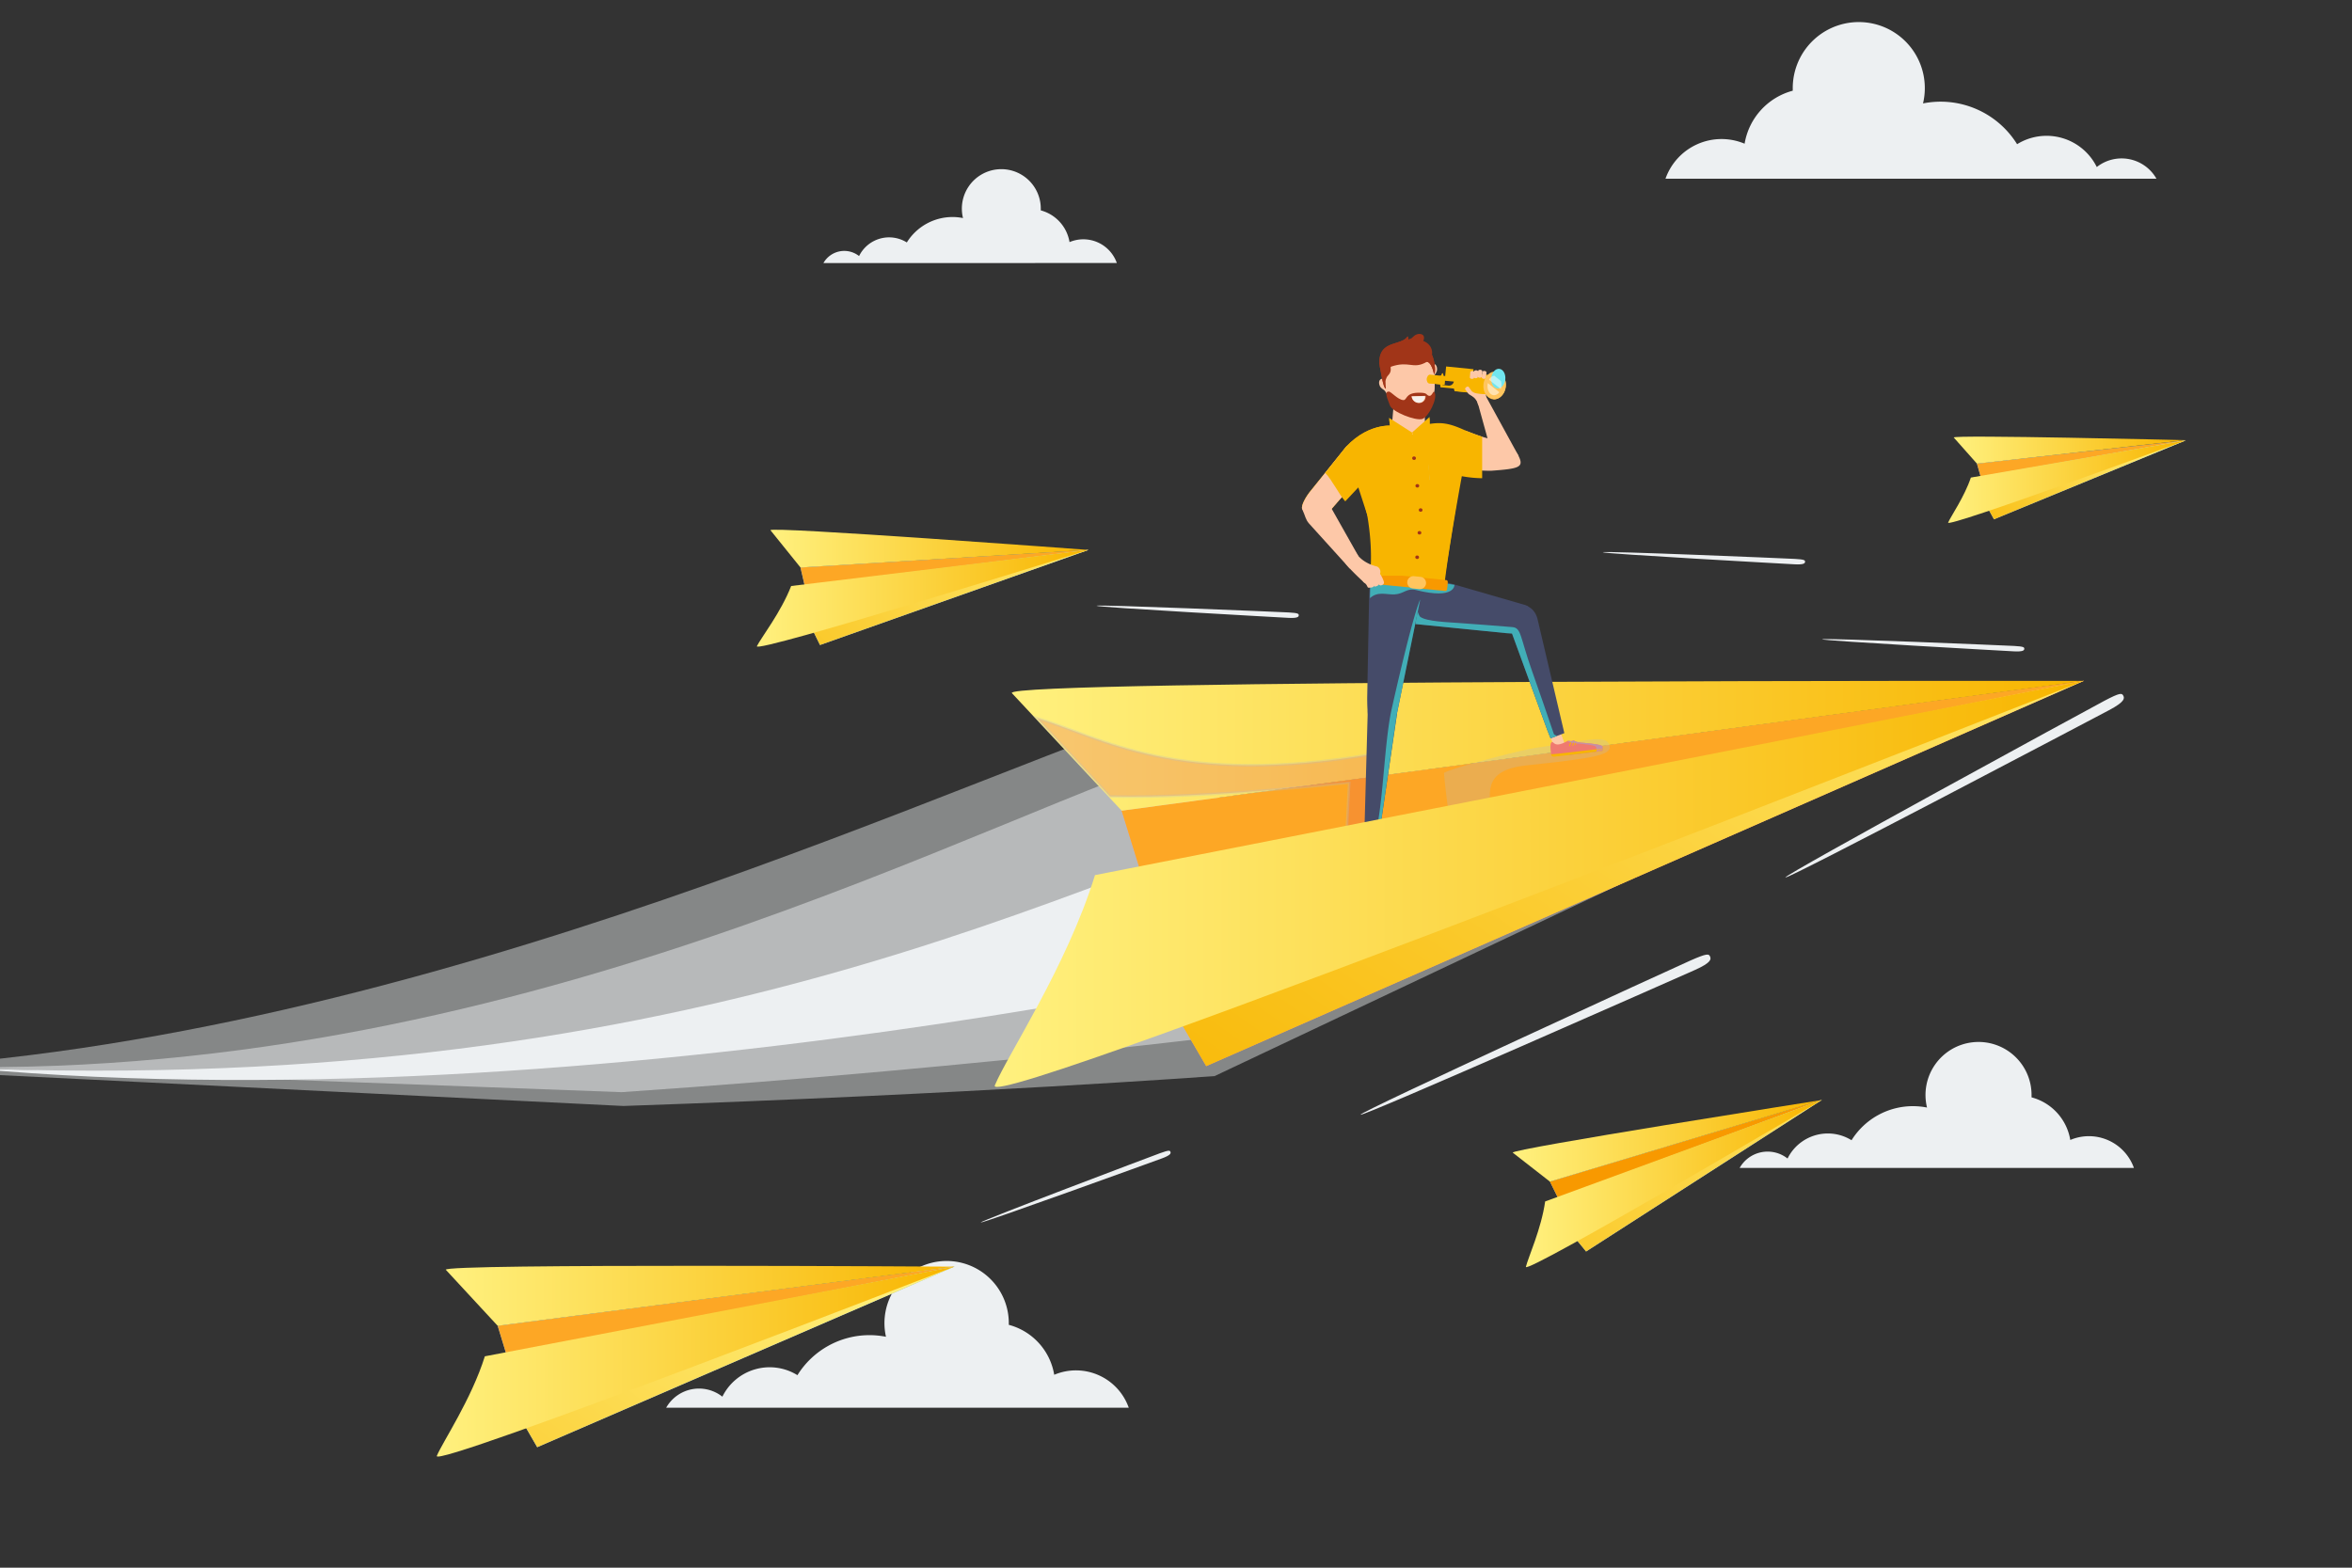 <svg xmlns="http://www.w3.org/2000/svg" xmlns:xlink="http://www.w3.org/1999/xlink" viewBox="0 0 900 600"><rect x="0" y="0" width="900" height="600" fill="#333333" stroke="none"/><defs><style>.cls-1{isolation:isolate;}.cls-2,.cls-3,.cls-4{fill:#edf0f2;}.cls-11,.cls-13,.cls-15,.cls-17,.cls-2,.cls-24,.cls-26,.cls-3,.cls-4,.cls-8,.cls-9{mix-blend-mode:multiply;}.cls-3{opacity:0.44;}.cls-4{opacity:0.48;}.cls-5{fill:#ff9975;}.cls-6{fill:#fda725;}.cls-7{fill:url(#linear-gradient);}.cls-8{fill:#e55c4e;stroke:#bcbec0;stroke-miterlimit:10;}.cls-8,.cls-9{opacity:0.27;}.cls-9{fill:#bcbec0;}.cls-10,.cls-11{fill:#fdc8a8;}.cls-12{fill:#ef7970;}.cls-13{fill:#c591a5;}.cls-14,.cls-24{fill:#f8b500;}.cls-15{fill:#db967f;}.cls-16{fill:#454b69;}.cls-17{fill:#41aeb7;}.cls-18{fill:#a13518;}.cls-19{fill:#f6f1ec;}.cls-20{fill:#d3c6ae;}.cls-21{fill:#f2ebdd;}.cls-22{fill:#f89900;}.cls-23,.cls-26{fill:#ffc55e;}.cls-25{fill:#37447f;}.cls-27{fill:#70e6ef;}.cls-28{fill:#fff;opacity:0.5;}.cls-29{fill:url(#linear-gradient-2);}.cls-30{fill:url(#linear-gradient-3);}.cls-31{fill:#75b3ff;}.cls-32{fill:url(#linear-gradient-4);}.cls-33{fill:url(#linear-gradient-5);}.cls-34{fill:url(#linear-gradient-6);}.cls-35{fill:url(#linear-gradient-7);}.cls-36{fill:url(#linear-gradient-8);}.cls-37{fill:url(#linear-gradient-9);}.cls-38{fill:url(#linear-gradient-10);}.cls-39{fill:url(#linear-gradient-11);}.cls-40{fill:url(#linear-gradient-12);}.cls-41{fill:url(#linear-gradient-13);}.cls-42{fill:url(#linear-gradient-14);}.cls-43{fill:url(#linear-gradient-15);}</style><linearGradient id="linear-gradient" x1="387.13" y1="285.41" x2="797.4" y2="285.41" gradientUnits="userSpaceOnUse"><stop offset="0" stop-color="#fff17f"/><stop offset="1" stop-color="#f8b500"/></linearGradient><linearGradient id="linear-gradient-2" x1="734.74" y1="119.26" x2="481.04" y2="479.17" xlink:href="#linear-gradient"/><linearGradient id="linear-gradient-3" x1="380.62" y1="338.27" x2="797.4" y2="338.27" xlink:href="#linear-gradient"/><linearGradient id="linear-gradient-4" x1="294.82" y1="209.97" x2="416.51" y2="209.97" xlink:href="#linear-gradient"/><linearGradient id="linear-gradient-5" x1="415.66" y1="168.08" x2="268.66" y2="298.08" xlink:href="#linear-gradient"/><linearGradient id="linear-gradient-6" x1="289.62" y1="228.98" x2="416.51" y2="228.98" xlink:href="#linear-gradient"/><linearGradient id="linear-gradient-7" x1="747.61" y1="172.31" x2="836.38" y2="172.31" xlink:href="#linear-gradient"/><linearGradient id="linear-gradient-8" x1="820" y1="154.73" x2="752" y2="212.73" xlink:href="#linear-gradient"/><linearGradient id="linear-gradient-9" x1="745.45" y1="184.31" x2="836.38" y2="184.31" xlink:href="#linear-gradient"/><linearGradient id="linear-gradient-10" x1="578.86" y1="436.6" x2="697.15" y2="436.6" xlink:href="#linear-gradient"/><linearGradient id="linear-gradient-11" x1="732.19" y1="342.23" x2="534.19" y2="563.82" xlink:href="#linear-gradient"/><linearGradient id="linear-gradient-12" x1="583.88" y1="452.97" x2="697.15" y2="452.97" xlink:href="#linear-gradient"/><linearGradient id="linear-gradient-13" x1="170.59" y1="495.92" x2="365.28" y2="495.92" xlink:href="#linear-gradient"/><linearGradient id="linear-gradient-14" x1="312.12" y1="458.27" x2="129.22" y2="678.05" xlink:href="#linear-gradient"/><linearGradient id="linear-gradient-15" x1="167.13" y1="521.11" x2="365.28" y2="521.11" xlink:href="#linear-gradient"/></defs><title>team-bg</title><g class="cls-1"><g id="Layer_3" data-name="Layer 3"><path class="cls-2" d="M825.18,68.41a15.33,15.33,0,0,0-22.84-4.48,21.42,21.42,0,0,0-30.49-8.74,34.45,34.45,0,0,0-36-15.61A25.27,25.27,0,1,0,686,33.86c0,.29,0,.57,0,.86A25.26,25.26,0,0,0,667.58,55,22.74,22.74,0,0,0,637.3,68.41Z"/><path class="cls-2" d="M254.92,538.77a14.43,14.43,0,0,1,21.5-4.22,20.17,20.17,0,0,1,28.72-8.23A32.48,32.48,0,0,1,332.71,511a32.84,32.84,0,0,1,6.31.62,23.79,23.79,0,1,1,47-5.38c0,.27,0,.54,0,.81a23.79,23.79,0,0,1,17.38,19.12,21.42,21.42,0,0,1,28.52,12.6Z"/><path class="cls-2" d="M665.68,447a12.3,12.3,0,0,1,18.33-3.6,17.2,17.2,0,0,1,24.49-7A27.69,27.69,0,0,1,732,423.36a28,28,0,0,1,5.38.53,20.29,20.29,0,1,1,40-4.59c0,.23,0,.46,0,.69a20.28,20.28,0,0,1,14.82,16.31A18.27,18.27,0,0,1,816.55,447Z"/><path class="cls-2" d="M315.08,100.69A9.16,9.16,0,0,1,328.73,98,12.8,12.8,0,0,1,347,92.79a20.61,20.61,0,0,1,17.5-9.73,20.84,20.84,0,0,1,4,.4A15.1,15.1,0,1,1,398.26,80c0,.17,0,.34,0,.52a15.1,15.1,0,0,1,11,12.14,13.59,13.59,0,0,1,18.1,8Z"/><path class="cls-3" d="M526.15,300.92l-59.09,7.64-5.36-41.45C374.41,294,164.54,399-48.68,409.07l287.21,14.22c133.11-4.57,226.24-11.44,226.24-11.44l168.12-79.53-98-10.35Z"/><path class="cls-4" d="M524.71,301.1l-57.65,7.46-3-23.51C376.73,311.44,197.06,416-31.23,408l269.08,10c146.19-10,254.88-24.53,254.88-24.53l140.16-61.21-98-10.35Z"/><path class="cls-2" d="M534.92,322,516.2,303.8C409.93,336.28,265.29,423.28-31.23,408l19.3.86c255.21,23.24,551.06-51.42,551.06-51.42l93.76-25.16Z"/><polygon class="cls-5" points="429.21 310.28 443.54 356.51 797.4 260.56 429.21 310.28"/><polygon class="cls-6" points="429.21 310.28 443.54 356.51 797.4 260.56 429.21 310.28"/><path class="cls-7" d="M429.21,310.28l-42-45c-4.68-5.23,410.23-4.69,410.23-4.69Z"/><path class="cls-8" d="M516.28,299.51l-1.21,23.25,10.33-2.53-.31-21.88c5.15-.12,1.17-9.91,1.17-9.91-75.81,13.14-105-6.3-129.52-13.63l28,30C463.22,305.65,516.11,299.47,516.28,299.51Z"/><path class="cls-9" d="M557.37,324.16c2.24,4.9,15.14,8.06,13.5-11.08-.77-9-4.21-18.27,13.25-20.14,24.45-2.62,32.28-3.83,31.85-7.17-.69-5.34-9.75-2-28.79.51-3.57.46-31.42,7.49-34.65,9.54C552.53,295.81,554.36,317.55,557.37,324.16Z"/><polygon class="cls-10" points="599.25 286.12 595.32 287.49 592.84 280.85 596.75 279.47 599.25 286.12"/><path class="cls-11" d="M592.84,280.85l.86,2.31a1.51,1.51,0,0,1,.71-.32c1.09-.16,2-.31,2.78.74a4,4,0,0,1,.37,2.15c0,.32,0,.65,0,1l1.64-.58-2.49-6.64Z"/><path class="cls-12" d="M613.23,286.45c0-.08,0-.26-.06-.76-.09-.72-5.2-1.23-8.34-1.47a6.29,6.29,0,0,1-2.34-.64c-.43-.33-.18-.33-.44-.18-.81.45-1.56.1-2.26.18l.79,5.34c4.19-.48,10.61-1.27,12-1.43.85-.1.79-.44.74-.87A.63.63,0,0,0,613.23,286.45Z"/><path class="cls-13" d="M613.23,286.45c0-.08,0-.26-.06-.76-.09-.72-5.2-1.23-8.34-1.47a6.29,6.29,0,0,1-2.34-.64c-.43-.33-.18-.33-.44-.18-.81.45-1.42.09-2.26.18l.79,5.34c4.19-.48,10.61-1.27,12-1.43.85-.1.79-.44.74-.87A.63.63,0,0,0,613.23,286.45Z"/><path class="cls-14" d="M600.43,287.94l.15,1c4.19-.48,10.61-1.27,12-1.43.85-.1.79-.44.74-.87a.64.64,0,0,0-.06-.16Z"/><path class="cls-15" d="M600.44,288l.14.94c4.19-.48,10.61-1.27,12-1.43.85-.1.79-.44.74-.87a.41.41,0,0,0,0-.12Z"/><path class="cls-14" d="M610.9,286.9c.06.43.11.77-.73.87-2,.24-15,1.84-15.65,1.8-.37,0-.88-.25-.93-.68h0a.79.79,0,0,1,.73-.87l15.65-1.8a.82.82,0,0,1,.93.68Z"/><path class="cls-12" d="M593.54,288.58c0,.28,5.36-.42,17.11-1.79.28,0,.23,0,.13-.83s-5.2-1.23-8.34-1.47a6.18,6.18,0,0,1-2.34-.64c-.44-.34-.18-.33-.45-.18-5,2.79-5,0-5.85.38C592.84,284.56,593.53,288.11,593.54,288.58Z"/><path class="cls-14" d="M600.72,285.55c0,.05-.1.08-.19.05h0c-.09,0-.14-.09-.12-.15l.47-1.38c0-.06.1-.08.19-.05h0c.09,0,.14.09.12.15Z"/><path class="cls-14" d="M602,285.43s-.09.07-.18.05h0c-.09,0-.15-.07-.14-.11l.25-1.12s.09-.07.18,0h0c.09,0,.15.07.14.11Z"/><path class="cls-14" d="M603,285.1s-.08,0-.18,0h0c-.08,0-.16,0-.15-.07l.13-.71s.08,0,.17,0h0c.09,0,.16,0,.15.08Z"/><path class="cls-16" d="M583.47,231.52c3.71,1.18.36,2.64.11,5.47l4,3.39c-.25,2.83-7.49,2.19-11.16,1.94L538,238.48a67.69,67.69,0,0,1-9.27-1.67l-.94-14c.25-2.83,8.85-4,12.53-3.77Z"/><path class="cls-16" d="M581.35,231.71l-1.28.24c-2.82.51-3.95,2.72-2.92,6.64L592,279.22l1.33,3.37,5.27-2-10.3-43.82C587.25,232.87,584.17,231.19,581.35,231.71Z"/><path class="cls-17" d="M594.59,280.92c-2.74-8.13-5.55-16.12-8.4-24.23-4.65-13.21-4-16.41-7.55-16.69-7.79-.63-12.55-1-20.94-1.6-3.36-.25-12-.55-14.22-2.32-.63-.2-2.12-5.66-2.73-6.47.33,3.09.71,6.16.91,9.24l34.74,3.48,2.18.14L592,279.22l1.33,3.37,2.51-.94C595.57,281.42,594.73,281.32,594.59,280.92Z"/><polygon class="cls-10" points="526.75 322.77 522.64 322.18 523.42 315.76 527.53 316.35 526.75 322.77"/><path class="cls-11" d="M523.42,315.76l-.27,2.23a1.65,1.65,0,0,1,.78.06c1,.34,2,.63,2.14,1.79a3.38,3.38,0,0,1-.64,1.89c-.14.26-.27.53-.4.8l1.72.25.78-6.42Z"/><path class="cls-16" d="M534.47,273.47c-.88,3.79-2.6.57-5.45.55L526,278.26c-2.84,0-2.79-7.28-2.84-11l.73-38.61a67.67,67.67,0,0,1,.91-9.38l13.89-2.07c2.84,0,4.73,8.5,4.77,12.18Z"/><path class="cls-17" d="M533.66,227.49c3.56-.17,4.62-2.56,8.24-1.65,15,3.77,14.66-2,14.66-2l-14-2.23c-3.68-.25-18-1.75-18.21,1.07l-.13,6.25C527.19,226.18,530.44,227.65,533.66,227.49Z"/><path class="cls-16" d="M529.8,267.27l-1.27-.25c-2.81-.57-4.67,1.07-5.16,5.1l-1.2,43.24V319l5.63.11,6.58-44.54C534.86,270.53,532.61,267.83,529.8,267.27Z"/><path class="cls-17" d="M532.56,271.21c-2.92,12.95-3.25,37-6.28,48l1.51-.1L534.25,275a9.15,9.15,0,0,0,.21-1.49h0l9-44.05S541.21,232.82,532.56,271.21Z"/><polygon class="cls-14" points="549.04 162.75 548.72 180.84 541.54 197.02 531.8 179.9 532.79 162.13 549.04 162.75"/><path class="cls-10" d="M532.65,162.46c0,2.12,2.54,3.26,6,3.28l.23.6c3.49,0,6.35-1.65,6.38-3.77l-.32-16c0-2.11-2.2-3.84-5.7-3.87h0c-3.49,0-5.21,1.68-5.25,3.8Z"/><path class="cls-11" d="M545.19,154.91l-11.85-2.44-.21,2.58c2.56,2.24,6.67,5.14,8,5.42s4.23-1.23,4.28-1.93Z"/><path class="cls-10" d="M546.3,140.16l1.3-.72c1.08-.59,2,0,2.26,1.25.39,2.18-1.41,2.48-1.21,4.2l-2.84-.14Z"/><path class="cls-10" d="M530.9,145.17l-1.47-.22c-1.22-.17-1.91.69-1.68,2,.4,2.18,2.1,1.75,2.73,3.62l2.49-1.25Z"/><path class="cls-10" d="M548.67,150.36c-.72,3.11-2.91,7.62-5,8.26-2.33.71-9.74-2.13-11-4.1-3.51-5.44-6.81-20.64,4.48-22.1,3-.39,8-2.56,10.13,2.84C548.62,138.69,549.48,146.85,548.67,150.36Z"/><path class="cls-11" d="M548.67,150.36c.81-3.51,0-11.67-1.4-15.1-2.12-5.4-7.12-3.23-10.13-2.84a10,10,0,0,0-4.93,1.9,2.43,2.43,0,0,1,.33.17,21.6,21.6,0,0,1,5.35,4.59c.12.14.49-.49.55-.34a12.38,12.38,0,0,0,3.5,1.19c1.06.06,4.95-1.48,5.53.21a17.76,17.76,0,0,1,.92,9.32c-1.4,6.94-4.71,9.17-4.71,9.17C545.76,158,548,153.47,548.67,150.36Z"/><path class="cls-18" d="M549,150.25c1.08,2.47-2.39,9.38-4.75,10.1-2.64.8-11.41-2.68-12.39-5.15-1.79-4.51-1.75-5.26-.44-5.34.85-.05,3.4,3.1,5.53,3.27,1.52.12.68-2.69,5.61-2.82,3.63-.09,3,.63,4,1.1C548.1,152.11,548.39,148.93,549,150.25Z"/><path class="cls-18" d="M538.49,128.91c.74-1-.11,4.36,2.09,2.55,1-.81,3.56-.33,5.1,2L535.38,137c-.66.06-1.32.12-2,.21a3.46,3.46,0,0,0-2.84,3.38c-.92-.39-1.84-.77-2.75-1.22C527.42,130,536,132.5,538.49,128.91Z"/><path class="cls-18" d="M544.79,128.65c.47,1.14-.42,2.81-2,3.73s-4.5-.37-5-1.52,1.48-.29,3-2C542.05,127.46,544.32,127.51,544.79,128.65Z"/><path class="cls-18" d="M545.31,138.38c2.55-.39,3.39,4.77,3.39,4.77.71-.16.53-4-.59-7C547.42,134.27,543.47,138.66,545.31,138.38Z"/><path class="cls-18" d="M545.31,138.38c2.55-.39,3.39,4.77,3.39,4.77.71-.16.53-4-.59-7C547.42,134.27,543.47,138.66,545.31,138.38Z"/><path class="cls-18" d="M547.85,133.85c.44,1.7.13,3.67-2.54,5-4.78,2.4-6.24-.82-13,1.48-.58.2.6,1.55-1.14,3.35s-.9,5-.9,5c-1,.09-2-7.22-2.23-8-1-3.65,2.7-8.15,8.15-10.05S546.9,130.2,547.85,133.85Z"/><path class="cls-18" d="M530.12,146.6a75.38,75.38,0,0,1-1.23-7.48c0-2.38,0-4,2.06-5.5,1-.71,4.15-1.33,5.32-1.6a6.15,6.15,0,0,0,3.28-2.24,4.6,4.6,0,0,1-.64.22c-.09-.82-.12-1.52-.43-1.08-2.53,3.59-11.06,1.08-10.67,10.5l.14.07a4.73,4.73,0,0,0,.14,1.27c.2.75,1.23,8.07,2.23,8A17.49,17.49,0,0,1,530.12,146.6Z"/><path class="cls-11" d="M545.49,151.51v0a2.47,2.47,0,0,1-2.43,2.74,2.91,2.91,0,0,1-2.94-2.59s0,0,0,0Z"/><path class="cls-19" d="M545.14,151.62v0a2.24,2.24,0,0,1-2.21,2.49,2.64,2.64,0,0,1-2.66-2.35.1.1,0,0,1,0,0Z"/><path class="cls-14" d="M524.12,221.49l28.12,3.65c.23-2.11.26-2.08.44-3.4l7.83-49.43c.16-2.86-11.76-8.07-11.76-8.07-1.17,4.24.55,8.71-2.88,11.77-1.67,1.5-.81,7-2.78,8.13-.95.54-.28,11.17-1.48,10.87l-10.38-24.66a15.55,15.55,0,0,1,2.13-6.95c-11.3,1.89-14.16,5.58-16,10.46L523.16,197C523.32,198.39,525.59,209.85,524.12,221.49Z"/><path class="cls-20" d="M532.63,164.9a13.9,13.9,0,0,0-1.41,5.46l1,2.32Z"/><path class="cls-14" d="M533,163.08c1.44,0-8.58-2.07-18,8l-14,17.39c-.74.92-3.43,4.93-2.7,6.41L507,198c1.38-2,3.3-4.06,5.71-6.88l8.25-8.81c2.38-2.62,12.32-7.7,17.52-12.12C537,168.4,537.59,166.26,533,163.08Z"/><ellipse class="cls-18" cx="542.33" cy="185.93" rx="0.67" ry="0.72" transform="translate(326.06 716.89) rotate(-86.76)"/><ellipse class="cls-18" cx="541.09" cy="175.36" rx="0.67" ry="0.72" transform="translate(336.45 706.07) rotate(-86.87)"/><ellipse class="cls-18" cx="543.64" cy="195.22" rx="0.67" ry="0.72" transform="translate(317.98 726.94) rotate(-86.76)"/><ellipse class="cls-18" cx="543.2" cy="203.93" rx="0.67" ry="0.72" transform="translate(309.23 734.88) rotate(-86.8)"/><ellipse class="cls-18" cx="542.27" cy="213.27" rx="0.67" ry="0.72" transform="translate(298.7 742.62) rotate(-86.76)"/><polygon class="cls-20" points="554.26 183.08 550.93 186.74 547.09 183.62 546.61 177.33 553.78 176.78 554.26 183.08"/><polygon class="cls-21" points="553.89 182.96 550.89 186.26 547.43 183.45 547 177.78 553.46 177.29 553.89 182.96"/><path class="cls-10" d="M580.93,174.2l-4.46-6.6c-4.28.78-4.89,1.47-15.54-2.74l-.26-.12v14.84a86.18,86.18,0,0,0,9.8.6C581.5,179.37,583.35,178.88,580.93,174.2Z"/><path class="cls-14" d="M544.39,166.37c4.26,13.86,3.15,45.45,2.65,56l5.81.28c1.6-13.7,6.52-40.39,6.52-40.39a46.67,46.67,0,0,0,7.78.77v-15.9c-1.61-.51-3.61-1.25-6.22-2.28-6.67-3.08-9.64-3.38-15-2.42-3.12-.11-1.35-.07-1.42,1.68Z"/><path class="cls-22" d="M553.88,224.18c-.12,1.16-.07,2.11-.95,2l-29-2.88c-.88-.09-.65-1-.53-2.17h0c.12-1.16.07-2.12.95-2l29,2.88c.88.09.65,1,.53,2.18Z"/><path class="cls-23" d="M545.67,223.36a2.36,2.36,0,0,1-2.58,2.11l-2.48-.25a2.36,2.36,0,0,1-2.11-2.58h0a2.36,2.36,0,0,1,2.58-2.11l2.48.25a2.36,2.36,0,0,1,2.11,2.58Z"/><path class="cls-10" d="M515.68,170.48c-.22.22-.43.41-.65.65l-14,17.39c-.74.92-3.43,4.93-2.7,6.41L507,198c1.38-2,3.3-4.06,5.71-6.88l3-3.16Z"/><polygon class="cls-24" points="547.05 163.05 541.68 170.08 540.46 165.63 547.05 160.24 547.05 163.05"/><polygon class="cls-14" points="547.05 163.05 541.67 168.83 540.47 165.41 547.04 159.58 547.05 163.05"/><path class="cls-14" d="M523.16,197c.15,1.32,5.07,6.23,3.11,23.35h10.22c1.1-7.4,3.94-27.83,3.21-38.24-.92-13.12-2.11-15.87-6.71-19.05,1.44,0-8.58-2.07-18,8L507.11,181c2.58,2.63,5.21,8.14,7.65,10.89l5-5.34Z"/><polygon class="cls-24" points="532 163.8 538.84 170.28 540.38 165.87 531.6 160.64 532 163.8"/><polygon class="cls-14" points="532 163.8 538.75 169.53 540.48 165.65 531.51 159.91 532 163.8"/><path class="cls-10" d="M528.35,224.07s1.59-.26,1.16-1.49a10.62,10.62,0,0,0-2.44-4.19,1,1,0,0,0-1.76.27,1.94,1.94,0,0,0,.14,2.17C526.76,222.29,527.4,224,528.35,224.07Z"/><path class="cls-10" d="M526.16,224.5s1.88-.25,1.45-1.48a9.85,9.85,0,0,0-2.39-4,1,1,0,0,0-1.76.27,1.94,1.94,0,0,0,.14,2.18C524.92,222.95,525.73,224.65,526.16,224.5Z"/><path class="cls-10" d="M523.82,224.92s2.32.12,1.89-1.11a9.88,9.88,0,0,0-2.39-4,1,1,0,0,0-1.76.27c-.41.72-.26,2.42.32,2.81C523.56,224.07,523,225,523.82,224.92Z"/><path class="cls-10" d="M526.93,216.82a2.24,2.24,0,0,1,1.16,2.74c-.85,2-2.43,3.38-3.28,3.34-2.86-.15-2.23.6-3.16-.26-4.14-3.81-8.7-8.55-6.2-7.27,1.2.61,2.85-4.77,3.34-3.94C521.37,215.77,526.93,216.82,526.93,216.82Z"/><path class="cls-10" d="M519.75,212.75l-10.16-18c-3.07-.3-10.1-3.9-11.28.19,1.22,2.63,1.21,3.83,2.59,5.42l15.54,17.17C517,218.12,519.75,212.75,519.75,212.75Z"/><path class="cls-12" d="M512.25,326a2.68,2.68,0,0,1-.13-.76c-.1-.72,4-2.16,6.6-3a4.57,4.57,0,0,0,1.8-1.05c.28-.41.07-.36.32-.26.78.3,1.33-.18,1.93-.23l.62,5.42c-3.61.29-9.14.66-10.32.75-.73.05-.77-.29-.82-.73A.82.82,0,0,1,512.25,326Z"/><path class="cls-13" d="M512.25,326a2.68,2.68,0,0,1-.13-.76c-.1-.72,4-2.16,6.6-3a4.57,4.57,0,0,0,1.8-1.05c.28-.41.07-.36.32-.26.78.3,1.2-.17,1.93-.23l.62,5.42c-3.61.29-9.14.66-10.32.75-.73.05-.77-.29-.82-.73A.82.82,0,0,1,512.25,326Z"/><path class="cls-25" d="M523.27,325.18l.11,1c-3.61.29-9.14.67-10.32.75-.73.05-.77-.29-.82-.73a.61.61,0,0,1,0-.17Z"/><path class="cls-15" d="M523.27,325.22l.11,1c-3.61.29-9.14.66-10.32.75-.73.05-.77-.29-.82-.73a.47.47,0,0,1,0-.12Z"/><path class="cls-25" d="M515.66,325.93c.06.43.09.78.72.74,1.48-.1,11-.7,11.48-.85a.78.78,0,0,0,.51-.83h0a.77.77,0,0,0-.71-.74l-11.48.85a.67.67,0,0,0-.51.83Z"/><path class="cls-12" d="M528.33,324.68c.06.28-3.89.48-12.52,1.1-.2,0-.17,0-.27-.8s3.41-2.09,5.59-2.85a3.61,3.61,0,0,0,1.52-1c.24-.41.06-.36.27-.26,4.18,1.92,3.56-.89,4.22-.61S528.23,324.2,528.33,324.68Z"/><path class="cls-25" d="M522.57,322.88a.1.1,0,0,0,.15,0h0a.15.15,0,0,0,.06-.17l-.64-1.28a.1.1,0,0,0-.15,0h0a.14.14,0,0,0-.06.17Z"/><path class="cls-25" d="M521.34,323.14s.08.05.14,0h0c.06,0,.1-.09.08-.13l-.42-1.07s-.08-.05-.14,0h0c-.06,0-.09.09-.08.14Z"/><path class="cls-25" d="M520.28,323.32s.07,0,.13,0h0c.06,0,.11-.07.1-.1l-.25-.67s-.07,0-.13,0h0c-.06,0-.1.07-.1.1Z"/><path class="cls-25" d="M522,321.6a.09.09,0,0,0,.11-.11h0a.17.17,0,0,0-.14-.13l-1.73-.12a.09.09,0,0,0-.11.11h0a.16.16,0,0,0,.14.13Z"/><path class="cls-25" d="M521,322.14a.09.09,0,0,0,.1-.1h0a.13.13,0,0,0-.11-.13l-1.49-.15a.1.1,0,0,0-.1.11h0a.14.14,0,0,0,.11.12Z"/><path class="cls-25" d="M520.16,322.7a.09.09,0,0,0,.12-.09h0a.13.13,0,0,0-.09-.14l-1.44-.35a.1.1,0,0,0-.12.09h0a.13.13,0,0,0,.09.14Z"/><path class="cls-10" d="M562.2,145.12c.17-2.07,3.84-1.43,4.4-.88,1.53,1.49,1.85-.75,1.9,2,.07,4.21.46,8.78-.31,6.83-.38-.94-2.39,2.59-2.58,1.9C564.47,150.83,562.2,145.12,562.2,145.12Z"/><path class="cls-10" d="M565.41,154l5.72,20.72c3.35-.92,4.4,3.07,7.79,2.23-.18-2.62,2.72-1,2-2.76l-12.28-22.42c-.28-.67-7.12-1.6-5.17-.16A9.43,9.43,0,0,1,565.41,154Z"/><path class="cls-14" d="M546.8,146.69l5.92.59.33-3.31-5.92-.59s-1,.06-1.1,1.56S546.8,146.69,546.8,146.69Z"/><path class="cls-14" d="M551,143.77a2.32,2.32,0,0,1-.68,2.11,3.39,3.39,0,0,1-2.2.43,2.05,2.05,0,0,1-1.9-1.4,2.11,2.11,0,0,1-.09-.56,2.8,2.8,0,0,0-.12.59c-.14,1.45.77,1.75.77,1.75l5.92.59.33-3.31Z"/><rect class="cls-14" x="554.2" y="140.8" width="5.45" height="10.48" transform="matrix(0.1, -1, 1, 0.1, 356.6, 685.83)"/><ellipse class="cls-14" cx="551.72" cy="145.52" rx="2.73" ry="0.6" transform="translate(352.42 680.17) rotate(-84.33)"/><path class="cls-14" d="M556.58,143.24l-.24,2.38a2,2,0,0,1,0,.29h0a1.64,1.64,0,0,1-.28.76,1.86,1.86,0,0,1-1.85.92l-3.1-.35c0,1,.36,1,.36,1l9.42.94.54-5.45Z"/><rect class="cls-14" x="561.71" y="138.54" width="7.37" height="16.68" transform="translate(363.39 695.01) rotate(-84.33)"/><ellipse class="cls-14" cx="557.1" cy="146.06" rx="3.69" ry="0.6" transform="translate(356.74 686.01) rotate(-84.33)"/><path class="cls-14" d="M567.57,143.39l-.32,3.19a3.48,3.48,0,0,1,0,.39h0a2.22,2.22,0,0,1-.38,1,2.5,2.5,0,0,1-2.49,1.23l-7.93-.76c-.11,1.09.32,1.24.32,1.24l16.6,1.65.73-7.34Z"/><path class="cls-10" d="M563.86,144.19c0,.28.31.53.75.58h0c.44,0,.83-.14.86-.42l.2-2.06c0-.27-.31-.53-.76-.58h0c-.44,0-.83.14-.85.42Z"/><path class="cls-10" d="M565.41,144c0,.27.31.53.76.57h0c.44,0,.83-.14.85-.41l.2-2.06c0-.27-.31-.53-.76-.58h0c-.44,0-.83.14-.85.42Z"/><path class="cls-10" d="M567,144.43c0,.27.31.53.76.58h0c.44,0,.83-.14.85-.42l.2-2.06c0-.27-.31-.53-.76-.57h0c-.45,0-.83.14-.85.41Z"/><path class="cls-10" d="M562.43,144.44c0,.27.31.53.76.58h0c.44,0,.83-.14.85-.42l.2-2.06c0-.27-.31-.53-.76-.57h0c-.44,0-.83.14-.85.41Z"/><path class="cls-10" d="M561.91,150.72c.17.22,2.26,1.37,2.55,1.62l.39-1.81a4.37,4.37,0,0,1-1.65-.78L562,148.1c-.17-.22-.59-.18-.95.09h0c-.36.27-.51.67-.35.89Z"/><ellipse class="cls-23" cx="571.9" cy="147.51" rx="5.34" ry="4.3" transform="translate(368.63 702.05) rotate(-84.33)"/><path class="cls-26" d="M572.43,142.2h-.22a8.81,8.81,0,0,1,.8.58,5,5,0,0,1,1.94,4.5,8.11,8.11,0,0,1-1.19,3.38,6.08,6.08,0,0,1-2.5,2.13l.11,0c2.36.23,4.52-2,4.81-4.89S574.79,142.43,572.43,142.2Z"/><ellipse class="cls-27" cx="571.9" cy="147.51" rx="3.74" ry="2.68" transform="matrix(0.1, -1, 1, 0.1, 368.63, 702.05)"/><path class="cls-28" d="M574.28,145.78l-2.5-2a2.88,2.88,0,0,0-2,1.56l4.49,3.54a5,5,0,0,0,.26-1.13,4.85,4.85,0,0,0-.2-1.95Z"/><path class="cls-28" d="M569.34,146.63a5.18,5.18,0,0,0-.11.62c-.2,2.06.82,3.84,2.3,4a2.48,2.48,0,0,0,2.18-1.16Z"/><polygon class="cls-5" points="419.58 336.18 797.4 260.56 461.56 408.03 419.58 336.18"/><polygon class="cls-29" points="419.58 336.18 797.4 260.56 461.56 408.03 419.58 336.18"/><path class="cls-30" d="M380.66,415.43C375.93,426.85,797.4,260.56,797.4,260.56L419,334.93C408.23,369.83,385.39,404,380.66,415.43Z"/><polygon class="cls-31" points="306.31 217.2 309.55 231.21 416.51 210.47 306.31 217.2"/><polygon class="cls-6" points="306.31 217.2 309.55 231.21 416.51 210.47 306.31 217.2"/><path class="cls-32" d="M306.31,217.2l-11.48-14.26c-1.27-1.65,121.68,7.53,121.68,7.53Z"/><polygon class="cls-31" points="302.89 224.66 416.51 210.47 313.77 246.87 302.89 224.66"/><polygon class="cls-33" points="302.89 224.66 416.51 210.47 313.77 246.87 302.89 224.66"/><path class="cls-34" d="M289.63,247.3c-1.65,3.28,126.88-36.83,126.88-36.83L302.74,224.28C298.8,234.39,291.28,244,289.63,247.3Z"/><polygon class="cls-31" points="756.49 177.46 759.35 187.53 836.38 168.55 756.49 177.46"/><polygon class="cls-6" points="756.49 177.46 759.35 187.53 836.38 168.55 756.49 177.46"/><path class="cls-35" d="M756.49,177.46l-8.87-10c-1-1.16,88.76,1,88.76,1Z"/><polygon class="cls-31" points="754.27 183.01 836.38 168.55 763 198.76 754.27 183.01"/><polygon class="cls-36" points="754.27 183.01 836.38 168.55 763 198.76 754.27 183.01"/><path class="cls-37" d="M745.46,200c-1.08,2.45,90.92-31.41,90.92-31.41l-82.22,14.19C751.65,190.23,746.54,197.51,745.46,200Z"/><polygon class="cls-31" points="593.08 452.24 599.35 464.93 697.15 420.97 593.08 452.24"/><polygon class="cls-22" points="593.08 452.24 599.35 464.93 697.15 420.97 593.08 452.24"/><path class="cls-38" d="M593.08,452.24l-14.21-11.08C577.28,439.86,697.15,421,697.15,421Z"/><polygon class="cls-31" points="591.49 460.16 697.15 420.97 606.92 478.99 591.49 460.16"/><polygon class="cls-39" points="591.49 460.16 697.15 420.97 606.92 478.99 591.49 460.16"/><path class="cls-40" d="M583.89,484.84C583,488.36,697.15,421,697.15,421L591.26,459.83C589.76,470.4,584.73,481.32,583.89,484.84Z"/><polygon class="cls-31" points="190.44 507.43 197.13 529.4 365.28 484.75 190.44 507.43"/><polygon class="cls-6" points="190.44 507.43 197.13 529.4 365.28 484.75 190.44 507.43"/><path class="cls-41" d="M190.44,507.43,170.61,486c-2.21-2.49,194.67-1.21,194.67-1.21Z"/><polygon class="cls-31" points="185.81 519.69 365.28 484.75 205.56 553.89 185.81 519.69"/><polygon class="cls-42" points="185.81 519.69 365.28 484.75 205.56 553.89 185.81 519.69"/><path class="cls-43" d="M167.15,557.2c-2.27,5.41,198.13-72.45,198.13-72.45L185.53,519.1C180.34,535.63,169.42,551.8,167.15,557.2Z"/><path class="cls-2" d="M683.18,335.83c.52,1,117.58-60.71,123.81-64s6-4.61,5.48-5.59-1.13-1.25-7.36,2.05S682.67,334.85,683.18,335.83Z"/><path class="cls-2" d="M520.59,426.64c.45,1,121.47-52.5,127.91-55.37s6.3-4.19,5.85-5.2-1-1.32-7.48,1.54S520.14,425.63,520.59,426.64Z"/><path class="cls-2" d="M697.21,244.67c0,.58,69.68,4.42,73.39,4.62s4-.46,4-1-.17-.87-3.89-1.07S697.24,244.09,697.21,244.67Z"/><path class="cls-2" d="M419.58,231.85c0,.58,69.68,4.42,73.39,4.62s4-.46,4-1-.17-.87-3.89-1.07S419.61,231.27,419.58,231.85Z"/><path class="cls-2" d="M613.32,211.36c0,.58,69.68,4.42,73.39,4.62s4-.46,4-1-.17-.87-3.89-1.07S613.35,210.77,613.32,211.36Z"/><path class="cls-2" d="M375.27,467.88c.2.55,65.84-23.24,69.33-24.52s3.47-2,3.27-2.53-.5-.73-4,.54S375.06,467.33,375.27,467.88Z"/></g></g></svg>
